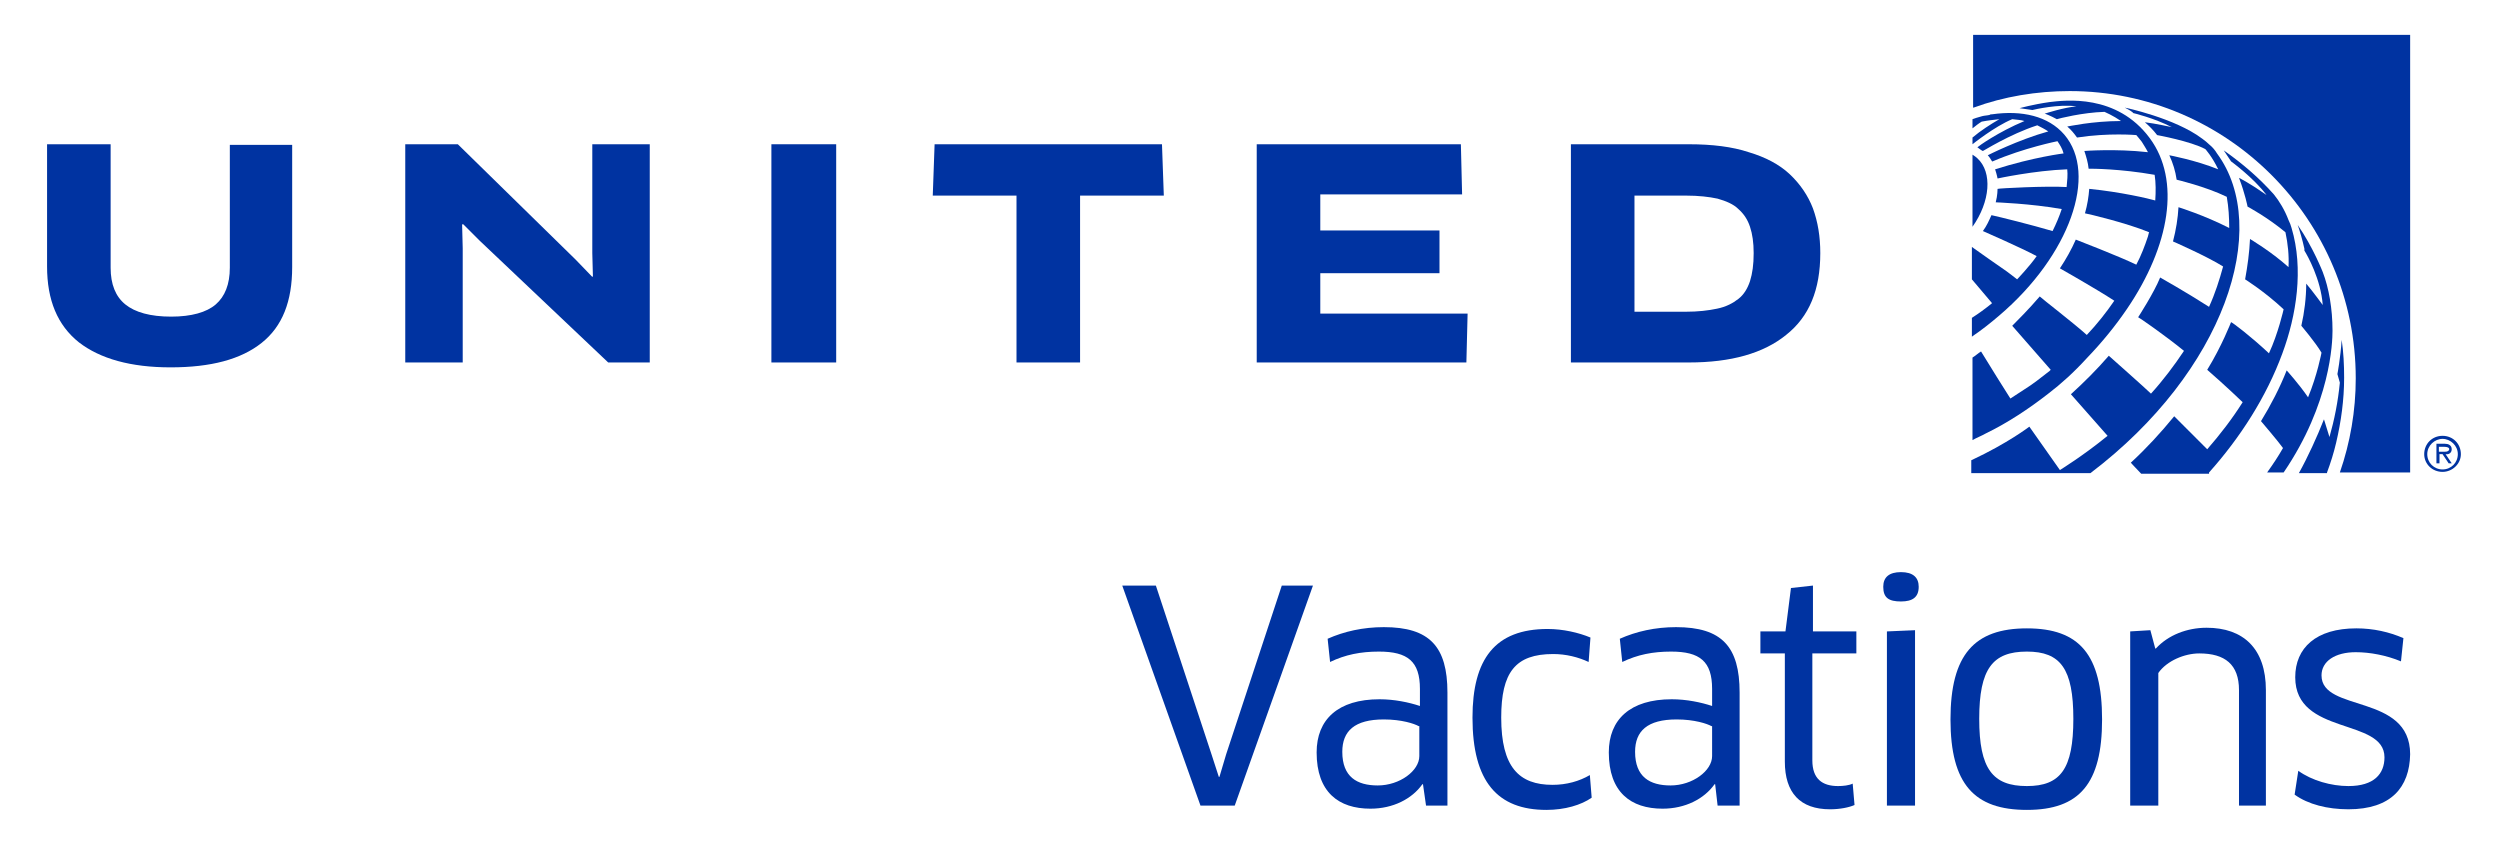 <?xml version="1.0" encoding="utf-8"?>
<!-- Generator: Adobe Illustrator 24.1.0, SVG Export Plug-In . SVG Version: 6.00 Build 0)  -->
<svg version="1.1" id="Layer_3" xmlns="http://www.w3.org/2000/svg" xmlns:xlink="http://www.w3.org/1999/xlink" x="0px" y="0px"
	 viewBox="0 0 409 138.2" style="enable-background:new 0 0 409 138.2;" xml:space="preserve">
<style type="text/css">
	.st0{fill:#0033A1;}
</style>
<g>
	<g>
		<path class="st0" d="M214.8,95.8l-12.8,36h-5.6l-12.8-36h5.5l9.1,27.6l1.2,3.7h0.1l1.1-3.7l9.1-27.6H214.8z"/>
		<path class="st0" d="M232.8,128.3l-0.1,0c-1.7,2.4-4.8,4-8.5,4c-5.2,0-8.8-2.7-8.8-9.2c0-5.4,3.5-8.7,10.3-8.7
			c2.4,0,4.8,0.5,6.6,1.1v-2.8c0-4.5-2-6.1-6.7-6.1c-3,0-5.5,0.5-8,1.7l-0.4-3.8c2.7-1.2,5.8-1.9,9.2-1.9c7.5,0,10.4,3.2,10.4,10.7
			v18.5h-3.5L232.8,128.3z M232.1,118.8c-0.7-0.4-2.8-1.1-5.7-1.1c-4.8,0-6.8,1.9-6.8,5.3c0,4.1,2.4,5.5,5.8,5.5
			c3.6,0,6.8-2.4,6.8-4.8V118.8z"/>
		<path class="st0" d="M259.9,108.3c-1.7-0.8-3.7-1.3-5.8-1.3c-6.2,0-8.5,3-8.5,10.4c0,8.1,2.9,11,8.4,11c2.3,0,4.4-0.6,6.1-1.6
			l0.3,3.7c-1.7,1.2-4.4,2-7.4,2c-8,0-12.1-4.6-12.1-15.1c0-9.6,3.7-14.5,12.3-14.5c2.5,0,5.1,0.6,7,1.4L259.9,108.3z"/>
		<path class="st0" d="M280.6,128.3l-0.1,0c-1.7,2.4-4.8,4-8.5,4c-5.2,0-8.8-2.7-8.8-9.2c0-5.4,3.5-8.7,10.3-8.7
			c2.4,0,4.8,0.5,6.6,1.1v-2.8c0-4.5-2-6.1-6.7-6.1c-3,0-5.5,0.5-8,1.7l-0.4-3.8c2.7-1.2,5.8-1.9,9.2-1.9c7.5,0,10.4,3.2,10.4,10.7
			v18.5H281L280.6,128.3z M280,118.8c-0.7-0.4-2.8-1.1-5.7-1.1c-4.8,0-6.8,1.9-6.8,5.3c0,4.1,2.4,5.5,5.8,5.5c3.6,0,6.8-2.4,6.8-4.8
			V118.8z"/>
		<path class="st0" d="M296.5,106.8v17.6c0,3,1.6,4.2,4.2,4.2c0.8,0,1.8-0.1,2.4-0.4l0.3,3.5c-0.9,0.4-2.4,0.7-4,0.7
			c-4.9,0-7.4-2.7-7.4-7.8v-17.7h-4v-3.6h4.1l0.9-7.1l3.6-0.4v7.5h7.1v3.6H296.5z"/>
		<path class="st0" d="M311,98.4c-2,0-2.9-0.6-2.9-2.4c0-1.6,1-2.4,2.9-2.4c2,0,2.9,0.9,2.9,2.4C313.9,97.7,312.9,98.4,311,98.4z
			 M308.7,131.8v-28.5l4.6-0.2v28.7H308.7z"/>
		<path class="st0" d="M331.6,132.5c-8.6,0-12.5-4.2-12.5-14.8c0-10.6,3.9-14.9,12.5-14.9c8.6,0,12.3,4.3,12.3,14.9
			C343.9,128.2,340.2,132.5,331.6,132.5z M331.6,128.6c5.5,0,7.6-2.8,7.6-11c0-8.2-2.1-11-7.6-11c-5.6,0-7.8,2.8-7.8,11
			C323.8,125.8,326,128.6,331.6,128.6z"/>
		<path class="st0" d="M366.3,131.8v-18.9c0-4.2-2.3-6-6.5-6c-2.4,0-5.3,1.2-6.7,3.2v21.7h-4.6v-28.5l3.3-0.2l0.8,3h0.1
			c2-2.2,5.1-3.4,8.3-3.4c6,0,9.7,3.4,9.7,10.2v18.9H366.3z"/>
		<path class="st0" d="M384.2,132.4c-3.4,0-6.6-0.8-8.8-2.4l0.6-3.9c2.2,1.6,5.4,2.5,8.2,2.5c4.2,0,5.9-2,5.9-4.7
			c0-6.5-14.6-3.5-14.6-13.1c0-4.8,3.4-8,10-8c2.8,0,5.4,0.6,7.7,1.6l-0.4,3.8c-2.4-1-5.1-1.5-7.4-1.5c-3.4,0-5.6,1.5-5.6,3.8
			c0,6.1,14.5,2.9,14.5,12.9C394.2,128.8,391.2,132.4,384.2,132.4z"/>
	</g>
	<g id="Logo">
		<path class="st0" d="M399.6,76.8c-1.4,0-2.5-1.1-2.5-2.5c0-1.4,1.2-2.5,2.5-2.5c1.3,0,2.5,1.1,2.5,2.5
			C402.1,75.7,401,76.8,399.6,76.8 M399.6,71.3c-1.7,0-3,1.3-3,3c0,1.6,1.3,2.9,3,2.9c1.6,0,3-1.3,3-2.9
			C402.6,72.6,401.3,71.3,399.6,71.3"/>
		<path class="st0" d="M399.5,73.9H399v-0.8h0.9c0.4,0,0.8,0.1,0.8,0.4C400.6,74,399.9,73.9,399.5,73.9 M401.1,73.5
			c0-0.7-0.6-0.9-1.1-0.9h-1.4v3.2h0.5v-1.5h0.5l1,1.5h0.5l-1-1.5C400.6,74.4,401.1,74.1,401.1,73.5"/>
		<path class="st0" d="M380.7,77.3c0.6-1.6,1.1-3.2,1.5-4.9c0.8-3.4,1.3-7,1.3-10.6c0-2.1-0.1-4.2-0.4-6.2c-0.2,3-0.7,5.6-0.7,5.6
			c0.1,0.4,0.3,1,0.4,1.4l0,0c-0.3,3.1-0.9,6.1-1.7,8.9c-0.4-1.4-0.9-2.8-0.9-2.9c0,0,0,0,0,0c-1.1,2.8-2.6,6.1-4.1,8.8H380.7z"/>
		<path class="st0" d="M370.9,77.3h2.7c7.7-11.3,8-21.3,8-23.2c0-3.6-0.6-7-1.6-9.6c0,0-1.6-4.1-4.1-7.7c0.3,0.8,0.8,2.5,1.1,3.9
			c0,0.1,0,0.2,0,0.3c0.5,0.8,2.7,4.7,3,8.9c0,0,0,0,0,0s-1.6-2.2-2.7-3.5c0,2.3-0.3,4.7-0.8,6.9c0,0,2.3,2.7,3.3,4.4
			c0,0-0.7,3.7-2.2,7.3c-1.5-2.2-3.5-4.4-3.5-4.4c-1.1,2.8-2.6,5.7-4.2,8.3c0,0,2.9,3.4,3.6,4.4C372.7,74.7,371.9,75.9,370.9,77.3z"
			/>
		<path class="st0" d="M361.4,77.3c5.1-5.7,9.4-12.4,12-19.5c2.3-6.2,3.5-13.8,1.5-20.5c-0.1-0.4-0.3-0.9-0.5-1.3
			c-0.6-1.6-1.5-3.1-2.4-4.2c-2.4-2.7-5.2-5.1-8.2-7.2c0.4,0.6,0.8,1.2,1.2,1.8c0,0,3.7,2.7,5.8,5.5c-2.7-1.9-4.3-2.7-4.5-2.8
			c0,0,0,0,0,0c1,2.6,1.4,4.7,1.4,4.7c0,0,3.2,1.7,6.2,4.2c0.4,1.9,0.6,3.8,0.5,5.7c-2.9-2.6-6.3-4.6-6.3-4.6
			c-0.1,2.2-0.4,4.4-0.8,6.6c0,0,3.2,2,6.3,4.9c0,0-0.9,4-2.4,7.2c-3-2.8-5.9-5-6.2-5.1c0,0-1.5,3.9-3.9,7.8c3,2.6,5.8,5.3,5.8,5.3
			c-1.7,2.7-3.7,5.3-5.8,7.7l0,0l-5.4-5.4c-2.2,2.7-4.6,5.3-7.1,7.6c0.1,0.1,1.2,1.3,1.7,1.8H361.4z"/>
		<path class="st0" d="M362.7,25.1c-0.3-0.5-0.7-1-1.2-1.4c-0.4-0.4-0.8-0.7-1.2-1c-4.5-3.4-12.7-5.1-12.7-5.1
			c0.8,0.4,1.4,0.8,1.4,0.9c0,0,3.4,0.8,6.3,2.3c0,0-2.7-0.6-4.4-0.8c0.7,0.6,1.4,1.3,2,2.1c0,0,5.5,1,7.9,2.3c0,0,1.1,1.2,2.1,3.3
			c-3.7-1.5-8-2.3-8-2.3c0.6,1.3,1,2.6,1.2,4c0,0,4.7,1.1,8.2,2.8c0.3,1.7,0.4,3.4,0.4,5.1c-4.1-2.1-8.3-3.4-8.3-3.4
			c-0.1,1.8-0.4,3.7-0.9,5.6c0,0,5.7,2.5,8.2,4.1c-0.6,2.2-1.3,4.4-2.3,6.6c-3.9-2.5-8-4.8-8-4.8c-1,2.5-3.6,6.5-3.6,6.5l0,0v0l0,0
			c0.1,0,4.3,2.9,7.5,5.5c-1.6,2.4-3.4,4.8-5.4,7c-0.7-0.7-6.9-6.2-6.9-6.2c-1.9,2.2-4,4.3-6.2,6.3c0,0,0,0,0,0l6,6.8c0,0,0,0,0,0
			l0,0c-3.9,3.2-7.8,5.6-7.8,5.6l-5-7.1c0,0-3.5,2.7-9.5,5.5v2.1h19.5C363.9,60.8,371.7,37.3,362.7,25.1z"/>
		<path class="st0" d="M351.7,22.6c-5.4-7.3-13.9-6.2-16.4-5.9c-2.8,0.4-4.9,1-4.9,1c0.6,0.1,1.5,0.2,2.1,0.3c0.4-0.1,4.3-1,7.2-0.6
			c0,0,0,0,0,0c-2.1,0.2-4.9,1.1-5.2,1.2c0,0,0,0,0,0c0,0,0,0,0,0c0.1,0,0.9,0.3,2,0.9c0.3-0.1,4.2-1.1,7.8-1.2v0
			c0,0,1.4,0.6,2.7,1.5c-4.7,0-8.7,0.9-8.8,0.9c0.6,0.5,1.1,1.1,1.6,1.8c5.2-0.8,9.7-0.4,9.7-0.4s0.6,0.7,0.9,1.1
			c0.3,0.5,0.7,1.1,1,1.7c-5.3-0.6-10.4-0.2-10.4-0.2c0.3,0.9,0.6,1.9,0.7,2.9c0.6,0,5.1,0,10.8,1c0.2,1.3,0.2,2.7,0.1,4.2
			c-1-0.3-5.7-1.4-10.8-1.9c-0.1,1.3-0.3,2.6-0.7,4c0.6,0.1,6.9,1.6,10.5,3.1c-0.1,0.2-0.1,0.4-0.2,0.7c-0.5,1.5-1.1,3.1-1.9,4.6
			c-2.9-1.4-9.9-4.1-9.9-4.1c-0.7,1.6-1.6,3.2-2.6,4.7c0,0,6,3.4,8.9,5.3c-1.3,1.9-2.8,3.8-4.5,5.6c-2.1-1.9-7.3-5.9-7.7-6.3
			c-1.7,2-3.8,4.1-4.5,4.8l6.3,7.2c-0.1,0.1-0.1,0.1-0.2,0.2c-1.4,1.1-2.8,2.2-4.1,3c-1.1,0.7-2,1.3-2.3,1.5
			c-0.1-0.1-4.2-6.7-4.8-7.7c-0.5,0.3-0.9,0.7-1.4,1v13.5c0.7-0.4,1.5-0.7,2.2-1.1c3.5-1.7,7-4,10.2-6.5c2.1-1.6,4.2-3.5,6.3-5.8
			c2.5-2.6,4.7-5.3,6.6-8.1C355,40.2,356.8,29.5,351.7,22.6z"/>
		<path class="st0" d="M337.7,22c-2.6-3-6.9-4-11.8-3.3c-0.1,0-0.3,0-0.4,0.1c-0.4,0.1-0.8,0.1-1.2,0.2c-0.8,0.2-1.3,0.4-1.6,0.5V21
			c0.5-0.4,1-0.8,1.5-1.1c1-0.2,2-0.3,2.9-0.4c-1.4,0.8-3.1,1.9-4.4,3v1.1l0,0c0,0,3.6-2.9,6.5-4.1c0.7,0.1,1.4,0.1,2,0.3
			c-4.3,1.8-7.5,4.1-7.7,4.3c0.4,0.3,0.8,0.6,0.9,0.6c0.1,0,4.3-2.7,8.9-4.2c0.6,0.3,1.2,0.6,1.8,1c-5,1.4-9.9,3.9-9.9,3.9
			c0.3,0.3,0.5,0.7,0.7,1c0,0,0.1,0,0.1,0c5.1-2.2,10.6-3.3,10.6-3.3c0.4,0.6,0.8,1.2,1,2c0,0-4.9,0.6-11.2,2.6
			c0.3,0.9,0.4,1.5,0.4,1.5c0,0,6-1.3,11.4-1.5c0.1,0.9,0,1.9-0.1,2.9c-3.3-0.2-11,0.2-11.3,0.3c0,0,0,1.1-0.3,2.2
			c0,0,5.7,0.2,10.8,1.1c-0.4,1.2-0.9,2.4-1.5,3.6c-3.4-1-8.6-2.3-10-2.6c-0.4,0.9-0.8,1.8-1.4,2.6c0,0,6.4,2.8,8.8,4.1h0l0,0
			c-1.1,1.6-3.2,3.8-3.2,3.8c-0.6-0.5-1.2-0.9-1.7-1.3c-1.7-1.2-4.2-2.9-5.7-4c0,0,0,0,0,0v5.3l3.3,3.9c-1.1,0.9-2.2,1.7-3.3,2.4
			v3.1c0,0,0.1-0.1,0.1-0.1c1.5-1,3-2.2,4.4-3.4C338.6,41.8,343.3,28.5,337.7,22z"/>
		<path class="st0" d="M322.7,37.1c2.9-4.1,3.3-8.9,0.8-11.2c-0.2-0.2-0.5-0.4-0.8-0.6V37.1z"/>
		<path class="st0" d="M338.6,14.9c25.8,0,46.8,21.1,46.8,47c0,5.3-0.9,10.5-2.6,15.4h11.5V5.7h-71.5v11.9l0.1,0
			C327.8,15.8,333.2,14.9,338.6,14.9z"/>
		<path class="st0" d="M286.3,46c-0.4,1.2-1,2.2-1.9,2.9c-0.9,0.7-2,1.3-3.5,1.6c-1.4,0.3-3.1,0.5-5.1,0.5h-8.4V32h8.4
			c2.1,0,3.8,0.2,5.2,0.5c1.4,0.4,2.6,0.9,3.4,1.7c0.9,0.8,1.5,1.7,1.9,2.9c0.4,1.2,0.6,2.6,0.6,4.3C286.9,43.3,286.7,44.7,286.3,46
			 M292.8,28.5c-1.7-1.6-4-2.8-6.7-3.6c-2.7-0.9-6-1.3-9.8-1.3H257v35.7h19.3c6.9,0,12.2-1.5,15.9-4.5c3.8-3,5.6-7.4,5.6-13.4
			c0-2.7-0.4-5.1-1.2-7.3C295.8,32,294.5,30.1,292.8,28.5"/>
		<polygon class="st0" points="216,44.7 235.5,44.7 235.5,37.7 216,37.7 216,31.8 239.2,31.8 239,23.6 205.6,23.6 205.6,59.3 
			239.9,59.3 240.1,51.3 216,51.3 		"/>
		<polygon class="st0" points="152.9,23.6 152.6,32 166.3,32 166.3,59.3 176.7,59.3 176.7,32 190.4,32 190.1,23.6 		"/>
		<rect x="126.2" y="23.6" class="st0" width="10.6" height="35.7"/>
		<polygon class="st0" points="96.9,41.4 97,45.2 96.9,45.3 94.2,42.5 74.9,23.6 66.3,23.6 66.3,59.3 75.7,59.3 75.7,40.6 
			75.6,36.7 75.8,36.7 78.5,39.4 99.5,59.3 106.3,59.3 106.3,23.6 96.9,23.6 		"/>
		<path class="st0" d="M37.6,43.8c0,2.7-0.8,4.7-2.3,6c-1.5,1.3-4,2-7.3,2c-3.4,0-5.9-0.7-7.5-2c-1.6-1.3-2.4-3.3-2.4-6V23.6H7.7v20
			c0,5.5,1.7,9.6,5.2,12.4c3.5,2.7,8.5,4.1,15,4.1c6.6,0,11.5-1.3,14.9-4c3.4-2.7,5-6.8,5-12.4v-20H37.6V43.8z"/>
	</g>
</g>
</svg>
